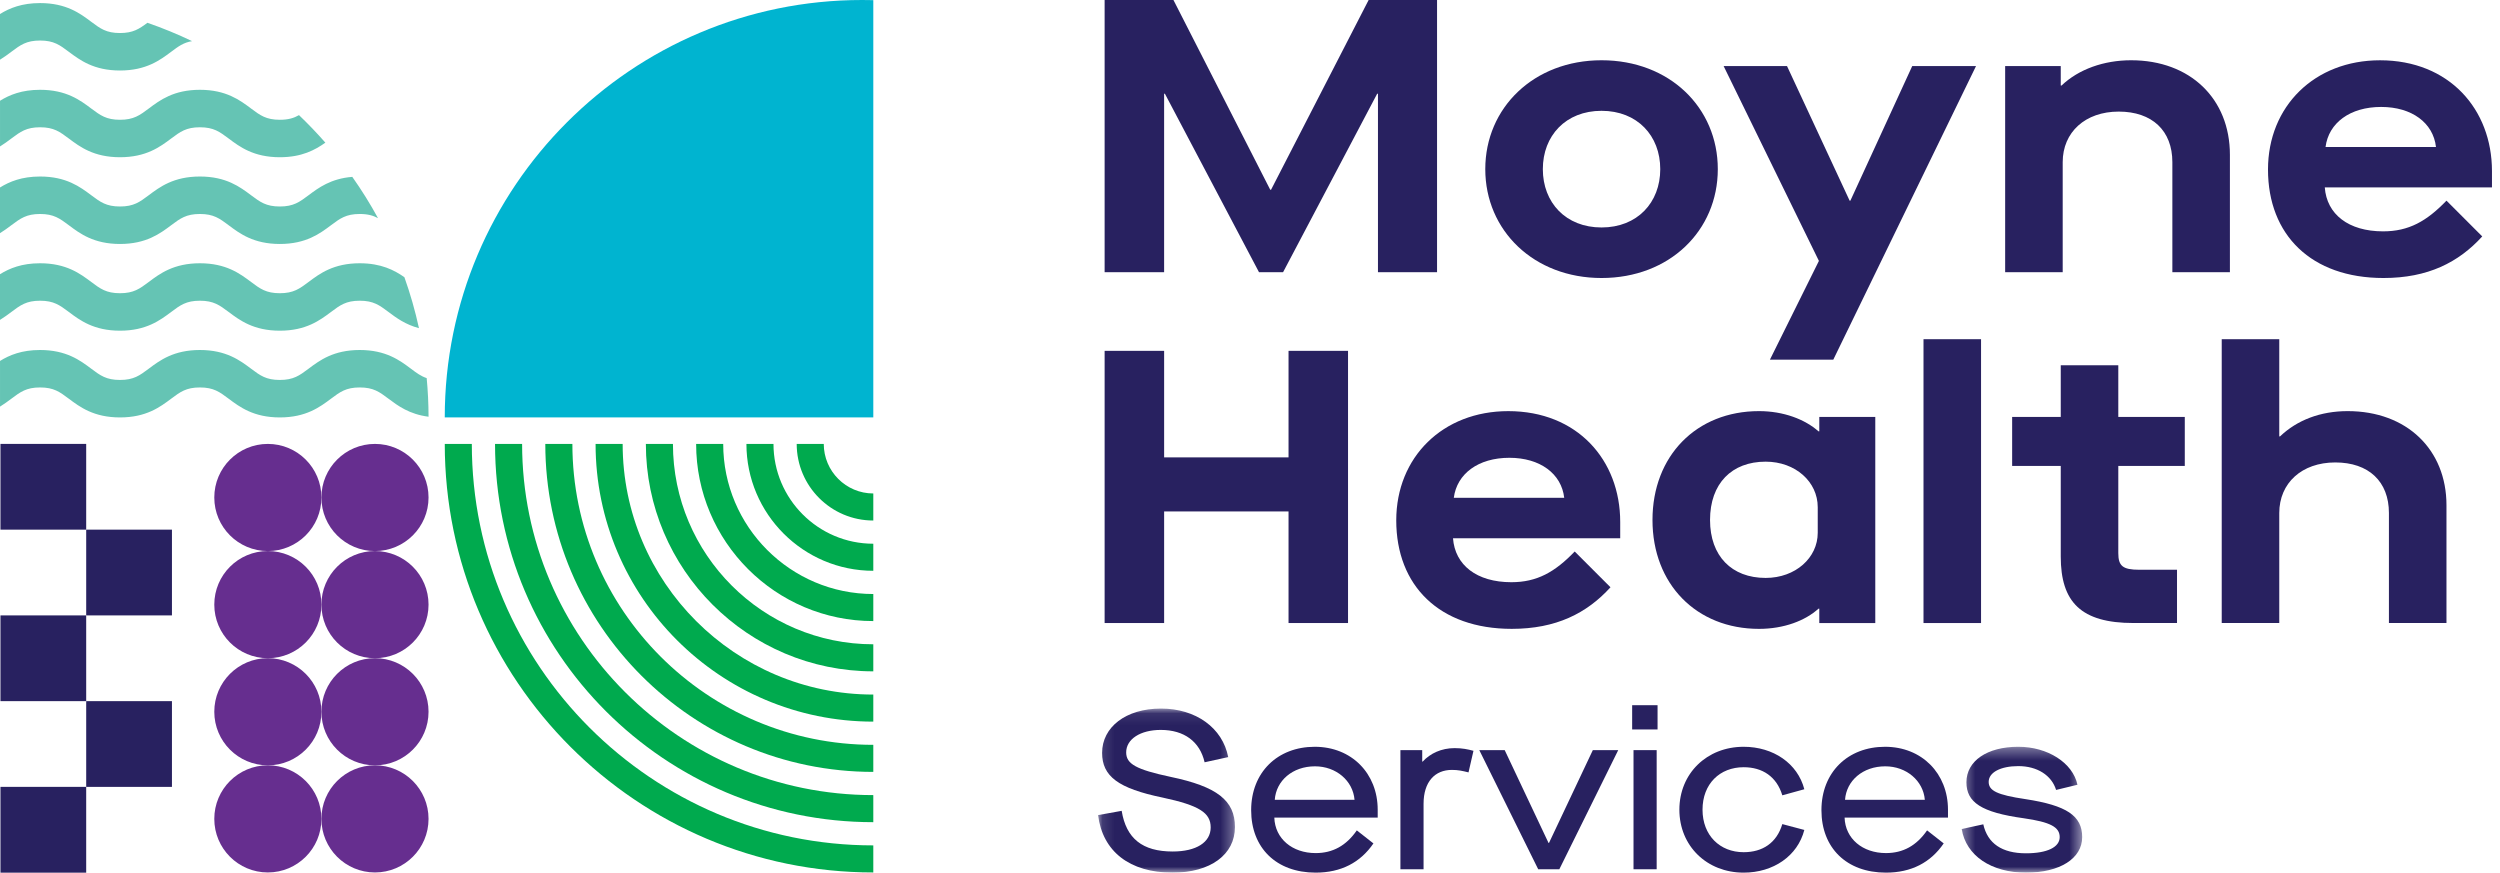 <?xml version="1.0" encoding="UTF-8"?>
<svg width="212px" height="74px" viewBox="0 0 212 74" version="1.1" xmlns="http://www.w3.org/2000/svg" xmlns:xlink="http://www.w3.org/1999/xlink">
    <title>Untitled</title>
    <defs>
        <polygon id="path-1" points="0.117 0.086 11.724 0.086 11.724 14 0.117 14"></polygon>
        <polygon id="path-3" points="0.352 0.326 10.569 0.326 10.569 11 0.352 11"></polygon>
    </defs>
    <g id="Page-1" stroke="none" stroke-width="1" fill="none" fill-rule="evenodd">
        <g id="Group-89">
            <g id="Group-45">
                <path d="M73.112,0 C73.427,0 73.742,0.004 74.056,0.012 L74.056,35.398 L37.715,35.398 C37.715,15.848 53.563,0 73.112,0" id="Fill-1" fill="#00B4D0"></path>
                <path d="M0,5.063 C0.359,4.843 0.672,4.608 0.963,4.391 C1.728,3.816 2.233,3.437 3.399,3.437 C4.563,3.437 5.069,3.816 5.833,4.391 C6.778,5.097 7.951,5.979 10.175,5.979 C12.399,5.979 13.573,5.097 14.517,4.391 C15.118,3.94 15.56,3.609 16.286,3.488 C15.062,2.899 13.797,2.38 12.5,1.932 C11.795,2.459 11.282,2.801 10.175,2.801 C9.011,2.801 8.506,2.422 7.739,1.849 C6.797,1.141 5.622,0.261 3.399,0.261 C1.848,0.261 0.808,0.689 0,1.189 L0,5.063 Z" id="Fill-3" fill="#65C4B4"></path>
                <path d="M10.176,10.157 C9.012,10.157 8.506,9.778 7.74,9.205 C6.797,8.497 5.622,7.615 3.4,7.615 C1.848,7.615 0.809,8.045 0.001,8.544 L0.001,12.419 C0.359,12.199 0.673,11.964 0.964,11.745 C1.729,11.172 2.234,10.793 3.4,10.793 C4.564,10.793 5.069,11.172 5.834,11.745 C6.778,12.453 7.952,13.333 10.176,13.333 C12.4,13.333 13.574,12.453 14.518,11.745 C15.283,11.172 15.788,10.793 16.952,10.793 C18.118,10.793 18.623,11.172 19.388,11.745 C20.331,12.453 21.506,13.333 23.73,13.333 C25.594,13.333 26.719,12.715 27.591,12.098 C26.88,11.287 26.134,10.508 25.355,9.763 C24.92,10.012 24.451,10.157 23.73,10.157 C22.564,10.157 22.059,9.778 21.294,9.205 C20.35,8.497 19.176,7.615 16.952,7.615 C14.728,7.615 13.555,8.497 12.612,9.205 C11.846,9.778 11.34,10.157 10.176,10.157" id="Fill-5" fill="#65C4B4"></path>
                <path d="M3.399,25.501 C4.563,25.501 5.069,25.88 5.835,26.455 C6.778,27.161 7.953,28.043 10.175,28.043 C12.399,28.043 13.574,27.161 14.517,26.455 C15.282,25.88 15.787,25.501 16.953,25.501 C18.117,25.501 18.623,25.88 19.387,26.455 C20.332,27.161 21.505,28.043 23.729,28.043 C25.953,28.043 27.127,27.161 28.071,26.455 C28.836,25.88 29.341,25.501 30.507,25.501 C31.671,25.501 32.176,25.88 32.941,26.455 C33.599,26.946 34.369,27.522 35.528,27.828 C35.206,26.351 34.792,24.909 34.293,23.507 C33.432,22.907 32.316,22.325 30.505,22.325 C28.283,22.325 27.108,23.205 26.165,23.913 C25.399,24.486 24.893,24.865 23.729,24.865 C22.565,24.865 22.058,24.486 21.293,23.913 C20.351,23.205 19.175,22.325 16.953,22.325 C14.729,22.325 13.554,23.205 12.611,23.913 C11.846,24.486 11.341,24.865 10.175,24.865 C9.011,24.865 8.506,24.486 7.741,23.913 C6.797,23.205 5.623,22.325 3.399,22.325 C1.848,22.325 0.808,22.753 0,23.253 L0,27.127 C0.36,26.907 0.672,26.672 0.963,26.455 C1.729,25.88 2.235,25.501 3.399,25.501" id="Fill-7" fill="#65C4B4"></path>
                <path d="M3.399,18.146 C4.563,18.146 5.069,18.526 5.835,19.099 C6.778,19.806 7.953,20.689 10.175,20.689 C12.399,20.689 13.574,19.806 14.517,19.099 C15.282,18.526 15.787,18.146 16.953,18.146 C18.117,18.146 18.623,18.526 19.387,19.099 C20.332,19.806 21.505,20.689 23.729,20.689 C25.953,20.689 27.127,19.806 28.071,19.099 C28.836,18.526 29.341,18.146 30.507,18.146 C31.186,18.146 31.641,18.276 32.054,18.498 C31.395,17.287 30.666,16.119 29.874,14.998 C28.053,15.146 27.014,15.921 26.165,16.558 C25.399,17.131 24.893,17.511 23.729,17.511 C22.565,17.511 22.058,17.131 21.293,16.558 C20.351,15.851 19.175,14.969 16.953,14.969 C14.729,14.969 13.554,15.851 12.611,16.558 C11.846,17.131 11.341,17.511 10.175,17.511 C9.011,17.511 8.506,17.131 7.741,16.558 C6.797,15.851 5.623,14.969 3.399,14.969 C1.848,14.969 0.808,15.399 0,15.899 L0,19.773 C0.36,19.552 0.672,19.317 0.963,19.099 C1.729,18.526 2.235,18.146 3.399,18.146" id="Fill-9" fill="#65C4B4"></path>
                <path d="M30.506,32.856 C31.67,32.856 32.177,33.235 32.942,33.81 C33.742,34.409 34.709,35.131 36.341,35.338 C36.338,34.234 36.285,33.143 36.183,32.064 C35.693,31.901 35.319,31.621 34.848,31.268 C33.904,30.56 32.73,29.68 30.506,29.68 C28.282,29.68 27.108,30.56 26.164,31.268 C25.399,31.841 24.894,32.22 23.728,32.22 C22.564,32.22 22.059,31.841 21.294,31.268 C20.35,30.56 19.176,29.68 16.952,29.68 C14.728,29.68 13.554,30.56 12.61,31.268 C11.845,31.841 11.34,32.22 10.176,32.22 C9.01,32.22 8.505,31.841 7.74,31.268 C6.797,30.56 5.622,29.68 3.398,29.68 C1.848,29.68 0.807,30.108 0.001,30.608 L0.001,34.482 C0.359,34.262 0.672,34.027 0.964,33.81 C1.729,33.235 2.234,32.856 3.398,32.856 C4.564,32.856 5.069,33.235 5.834,33.81 C6.778,34.516 7.952,35.398 10.176,35.398 C12.4,35.398 13.573,34.516 14.516,33.81 C15.282,33.235 15.788,32.856 16.952,32.856 C18.116,32.856 18.623,33.235 19.388,33.81 C20.331,34.516 21.506,35.398 23.728,35.398 C25.952,35.398 27.127,34.516 28.07,33.81 C28.835,33.235 29.342,32.856 30.506,32.856" id="Fill-11" fill="#65C4B4"></path>
                <path d="M74.056,52.667 L74.056,50.373 C67.038,50.373 61.328,44.663 61.328,37.643 L59.032,37.643 C59.032,45.927 65.772,52.667 74.056,52.667" id="Fill-13" fill="#00AA4E"></path>
                <path d="M74.056,56.93 L74.056,54.635 C64.686,54.635 57.065,47.013 57.065,37.643 L54.769,37.643 C54.769,48.278 63.422,56.93 74.056,56.93" id="Fill-15" fill="#00AA4E"></path>
                <path d="M74.056,44.14 L74.056,41.846 C71.74,41.846 69.855,39.96 69.855,37.644 L67.56,37.644 C67.56,41.226 70.474,44.14 74.056,44.14" id="Fill-17" fill="#00AA4E"></path>
                <path d="M74.056,48.403 L74.056,46.108 C69.388,46.108 65.591,42.31 65.591,37.643 L63.297,37.643 C63.297,43.576 68.123,48.403 74.056,48.403" id="Fill-19" fill="#00AA4E"></path>
                <path d="M74.056,61.194 L74.056,58.899 C62.336,58.899 52.801,49.364 52.801,37.644 L50.505,37.644 C50.505,50.63 61.07,61.194 74.056,61.194" id="Fill-21" fill="#00AA4E"></path>
                <path d="M74.056,73.984 L74.056,71.689 C55.283,71.689 40.01,56.416 40.01,37.644 L37.716,37.644 C37.716,57.682 54.018,73.984 74.056,73.984" id="Fill-23" fill="#00AA4E"></path>
                <path d="M74.056,69.721 L74.056,67.425 C57.634,67.425 44.275,54.065 44.275,37.644 L41.979,37.644 C41.979,55.331 56.368,69.721 74.056,69.721" id="Fill-25" fill="#00AA4E"></path>
                <path d="M74.056,65.457 L74.056,63.162 C59.984,63.162 48.538,51.714 48.538,37.643 L46.242,37.643 C46.242,52.98 58.72,65.457 74.056,65.457" id="Fill-27" fill="#00AA4E"></path>
                <path d="M27.256,69.441 C27.256,71.95 25.222,73.984 22.713,73.984 C20.205,73.984 18.172,71.95 18.172,69.441 C18.172,66.932 20.205,64.898 22.713,64.898 C25.222,64.898 27.256,66.932 27.256,69.441" id="Fill-29" fill="#662E8F"></path>
                <path d="M36.34,69.441 C36.34,71.95 34.306,73.984 31.797,73.984 C29.289,73.984 27.256,71.95 27.256,69.441 C27.256,66.932 29.289,64.898 31.797,64.898 C34.306,64.898 36.34,66.932 36.34,69.441" id="Fill-31" fill="#662E8F"></path>
                <path d="M27.256,60.356 C27.256,62.865 25.222,64.9 22.713,64.9 C20.205,64.9 18.172,62.865 18.172,60.356 C18.172,57.847 20.205,55.813 22.713,55.813 C25.222,55.813 27.256,57.847 27.256,60.356" id="Fill-33" fill="#662E8F"></path>
                <path d="M36.34,60.356 C36.34,62.865 34.306,64.9 31.797,64.9 C29.289,64.9 27.256,62.865 27.256,60.356 C27.256,57.847 29.289,55.813 31.797,55.813 C34.306,55.813 36.34,57.847 36.34,60.356" id="Fill-35" fill="#662E8F"></path>
                <path d="M27.256,51.272 C27.256,53.781 25.222,55.815 22.713,55.815 C20.205,55.815 18.172,53.781 18.172,51.272 C18.172,48.763 20.205,46.729 22.713,46.729 C25.222,46.729 27.256,48.763 27.256,51.272" id="Fill-37" fill="#662E8F"></path>
                <path d="M36.34,51.272 C36.34,53.781 34.306,55.815 31.797,55.815 C29.289,55.815 27.256,53.781 27.256,51.272 C27.256,48.763 29.289,46.729 31.797,46.729 C34.306,46.729 36.34,48.763 36.34,51.272" id="Fill-39" fill="#662E8F"></path>
                <path d="M27.256,42.187 C27.256,44.696 25.222,46.73 22.713,46.73 C20.205,46.73 18.172,44.696 18.172,42.187 C18.172,39.678 20.205,37.644 22.713,37.644 C25.222,37.644 27.256,39.678 27.256,42.187" id="Fill-41" fill="#662E8F"></path>
                <path d="M36.34,42.187 C36.34,44.696 34.306,46.73 31.797,46.73 C29.289,46.73 27.256,44.696 27.256,42.187 C27.256,39.678 29.289,37.644 31.797,37.644 C34.306,37.644 36.34,39.678 36.34,42.187" id="Fill-43" fill="#662E8F"></path>
            </g>
            <polygon id="Fill-46" fill="#282160" points="0.039 74 7.309 74 7.309 66.729 0.039 66.729"></polygon>
            <polygon id="Fill-47" fill="#282160" points="7.31 66.728 14.581 66.728 14.581 59.457 7.31 59.457"></polygon>
            <polygon id="Fill-48" fill="#282160" points="7.31 52.186 14.581 52.186 14.581 44.914 7.31 44.914"></polygon>
            <polygon id="Fill-49" fill="#282160" points="0.039 59.457 7.309 59.457 7.309 52.186 0.039 52.186"></polygon>
            <polygon id="Fill-50" fill="#282160" points="0.039 44.914 7.309 44.914 7.309 37.643 0.039 37.643"></polygon>
            <polygon id="Fill-51" fill="#282160" points="116.06 0 107.784 16.092 107.717 16.092 99.508 0 93.672 0 93.672 23.08 98.717 23.08 98.717 7.947 98.783 7.947 106.762 23.08 108.806 23.08 116.785 7.947 116.851 7.947 116.851 23.08 121.862 23.08 121.862 0"></polygon>
            <path d="M140.79,14.343 C140.79,11.508 138.845,9.397 135.811,9.397 C132.777,9.397 130.832,11.508 130.832,14.343 C130.832,17.178 132.777,19.289 135.811,19.289 C138.845,19.289 140.79,17.178 140.79,14.343 M125.952,14.343 C125.952,9.133 130.074,5.11 135.811,5.11 C141.582,5.11 145.67,9.133 145.67,14.343 C145.67,19.553 141.582,23.575 135.811,23.575 C130.074,23.575 125.952,19.553 125.952,14.343" id="Fill-52" fill="#282160"></path>
            <polygon id="Fill-54" fill="#282160" points="154.243 22.125 146.165 5.605 151.54 5.605 156.847 17.014 156.914 17.014 162.156 5.605 167.565 5.605 155.463 30.5 150.089 30.5"></polygon>
            <g id="Group-59" transform="translate(170, 5)" fill="#282160">
                <path d="M0.037,0.605 L4.752,0.605 L4.752,2.254 L4.818,2.254 C6.269,0.869 8.412,0.11 10.72,0.11 C15.732,0.11 19.096,3.375 19.096,8.123 L19.096,18.081 L14.216,18.081 L14.216,8.749 C14.216,6.078 12.501,4.463 9.665,4.463 C6.83,4.463 4.917,6.21 4.917,8.749 L4.917,18.081 L0.037,18.081 L0.037,0.605 Z" id="Fill-55"></path>
                <path d="M36.571,7.464 C36.34,5.419 34.526,4.069 31.922,4.069 C29.284,4.069 27.47,5.419 27.206,7.464 L36.571,7.464 Z M22.326,9.377 C22.326,4.002 26.282,0.112 31.823,0.112 C37.691,0.112 41.319,4.266 41.319,9.509 L41.319,10.893 L27.142,10.893 C27.305,13.168 29.151,14.619 32.087,14.619 C34.263,14.619 35.779,13.762 37.462,12.015 L40.493,15.049 C38.483,17.258 35.877,18.575 32.12,18.575 C25.986,18.575 22.326,14.915 22.326,9.377 L22.326,9.377 Z" id="Fill-57"></path>
            </g>
            <polygon id="Fill-60" fill="#282160" points="93.672 29.752 98.718 29.752 98.718 38.786 109.268 38.786 109.268 29.752 114.313 29.752 114.313 52.833 109.268 52.833 109.268 43.37 98.718 43.37 98.718 52.833 93.672 52.833"></polygon>
            <g id="Group-65" transform="translate(118, 34)" fill="#282160">
                <path d="M14.646,8.216 C14.415,6.171 12.601,4.821 9.997,4.821 C7.359,4.821 5.545,6.171 5.282,8.216 L14.646,8.216 Z M0.402,10.129 C0.402,4.754 4.359,0.864 9.898,0.864 C15.767,0.864 19.394,5.018 19.394,10.261 L19.394,11.645 L5.215,11.645 C5.381,13.92 7.227,15.371 10.162,15.371 C12.338,15.371 13.855,14.514 15.536,12.767 L18.569,15.801 C16.559,18.01 13.953,19.327 10.194,19.327 C4.062,19.327 0.402,15.667 0.402,10.129 L0.402,10.129 Z" id="Fill-61"></path>
                <path d="M36.144,11.184 L36.144,9.008 C36.144,6.864 34.264,5.149 31.726,5.149 C28.857,5.149 27.011,6.996 27.011,10.096 C27.011,13.162 28.857,15.008 31.726,15.008 C34.264,15.008 36.144,13.294 36.144,11.184 L36.144,11.184 Z M41.024,1.358 L41.024,18.834 L36.276,18.834 L36.276,17.614 L36.209,17.614 C35.088,18.635 33.275,19.328 31.165,19.328 C25.856,19.328 22.131,15.537 22.131,10.096 C22.131,4.655 25.856,0.863 31.165,0.863 C33.242,0.863 35.056,1.556 36.209,2.578 L36.276,2.578 L36.276,1.358 L41.024,1.358 Z" id="Fill-63"></path>
            </g>
            <polygon id="Fill-66" fill="#282160" points="163.113 52.834 167.993 52.834 167.993 28.764 163.113 28.764"></polygon>
            <g id="Group-78" transform="translate(93, 28)">
                <path d="M86.632,11.512 L86.632,18.898 C86.632,19.986 86.995,20.315 88.413,20.315 L91.611,20.315 L91.611,24.832 L87.919,24.832 C83.467,24.832 81.752,23.053 81.752,19.194 L81.752,11.512 L77.63,11.512 L77.63,7.358 L81.752,7.358 L81.752,2.972 L86.632,2.972 L86.632,7.358 L92.27,7.358 L92.27,11.512 L86.632,11.512 Z" id="Fill-67" fill="#282160"></path>
                <path d="M95.402,0.763 L100.282,0.763 L100.282,9.006 L100.348,9.006 C101.799,7.621 103.777,6.863 106.085,6.863 C111.097,6.863 114.461,10.127 114.461,14.843 L114.461,24.833 L109.581,24.833 L109.581,15.502 C109.581,12.831 107.866,11.215 105.03,11.215 C102.195,11.215 100.282,12.962 100.282,15.502 L100.282,24.833 L95.402,24.833 L95.402,0.763 Z" id="Fill-69" fill="#282160"></path>
                <g id="Group-73" transform="translate(0, 32)">
                    <mask id="mask-2" fill="white">
                        <use xlink:href="#path-1"></use>
                    </mask>
                    <g id="Clip-72"></g>
                    <path d="M0.117,9.12 L2.118,8.759 C2.5,11.102 3.872,12.208 6.445,12.208 C8.446,12.208 9.666,11.427 9.666,10.167 C9.666,8.93 8.712,8.301 5.586,7.634 C1.814,6.853 0.459,5.823 0.459,3.841 C0.459,1.667 2.46,0.086 5.453,0.086 C8.408,0.086 10.675,1.724 11.152,4.202 L9.151,4.641 C8.75,2.887 7.416,1.897 5.434,1.897 C3.701,1.897 2.5,2.678 2.5,3.803 C2.5,4.774 3.319,5.251 6.272,5.88 C10.2,6.699 11.724,7.881 11.724,10.129 C11.724,12.474 9.647,14 6.426,14 C2.804,14 0.499,12.208 0.117,9.12" id="Fill-71" fill="#282160" mask="url(#mask-2)"></path>
                </g>
                <path d="M21.865,39.824 C21.732,38.205 20.303,36.984 18.511,36.984 C16.605,36.984 15.214,38.205 15.1,39.824 L21.865,39.824 Z M13.098,40.702 C13.098,37.499 15.328,35.327 18.492,35.327 C21.618,35.327 23.829,37.594 23.829,40.663 L23.829,41.331 L15.062,41.331 C15.119,43.121 16.586,44.342 18.568,44.342 C20.017,44.342 21.161,43.712 22.057,42.416 L23.467,43.522 C22.361,45.142 20.722,45.999 18.568,45.999 C15.233,45.999 13.098,43.904 13.098,40.702 L13.098,40.702 Z" id="Fill-74" fill="#282160"></path>
                <path d="M25.755,35.612 L27.604,35.612 L27.604,36.583 L27.642,36.583 C28.29,35.88 29.242,35.441 30.348,35.441 C30.996,35.441 31.454,35.536 31.95,35.669 L31.53,37.499 C30.996,37.366 30.654,37.288 30.12,37.288 C28.691,37.288 27.718,38.28 27.718,40.167 L27.718,45.714 L25.755,45.714 L25.755,35.612 Z" id="Fill-76" fill="#282160"></path>
            </g>
            <polygon id="Fill-79" fill="#282160" points="135.071 63.612 131.354 71.482 131.316 71.482 127.599 63.612 125.445 63.612 130.44 73.714 132.231 73.714 137.225 63.612"></polygon>
            <path d="M138.407,61.858 L140.561,61.858 L140.561,59.801 L138.407,59.801 L138.407,61.858 Z M138.522,73.713 L140.485,73.713 L140.485,63.611 L138.522,63.611 L138.522,73.713 Z" id="Fill-80" fill="#282160"></path>
            <g id="Group-88" transform="translate(142, 63)">
                <path d="M0.411,5.663 C0.411,2.594 2.737,0.327 5.861,0.327 C8.377,0.327 10.437,1.737 11.007,3.928 L9.14,4.443 C8.664,2.862 7.463,2.06 5.861,2.06 C3.841,2.06 2.374,3.47 2.374,5.663 C2.374,7.835 3.841,9.266 5.861,9.266 C7.463,9.266 8.664,8.483 9.14,6.883 L11.007,7.379 C10.437,9.589 8.377,10.999 5.861,10.999 C2.737,10.999 0.411,8.732 0.411,5.663" id="Fill-81" fill="#282160"></path>
                <path d="M21.226,4.824 C21.092,3.204 19.662,1.984 17.87,1.984 C15.964,1.984 14.573,3.204 14.459,4.824 L21.226,4.824 Z M12.458,5.702 C12.458,2.499 14.687,0.327 17.851,0.327 C20.977,0.327 23.189,2.595 23.189,5.663 L23.189,6.33 L14.421,6.33 C14.478,8.121 15.947,9.341 17.928,9.341 C19.377,9.341 20.521,8.713 21.416,7.415 L22.826,8.521 C21.72,10.143 20.082,10.999 17.928,10.999 C14.592,10.999 12.458,8.903 12.458,5.702 L12.458,5.702 Z" id="Fill-83" fill="#282160"></path>
                <g id="Group-87" transform="translate(24, 0)">
                    <mask id="mask-4" fill="white">
                        <use xlink:href="#path-3"></use>
                    </mask>
                    <g id="Clip-86"></g>
                    <path d="M0.352,7.302 L2.183,6.901 C2.546,8.522 3.764,9.36 5.804,9.36 C7.595,9.36 8.662,8.845 8.662,7.988 C8.662,7.131 7.862,6.711 5.612,6.388 C2.011,5.892 0.753,5.035 0.753,3.338 C0.753,1.527 2.506,0.326 5.154,0.326 C7.633,0.326 9.768,1.679 10.168,3.547 L8.357,3.986 C7.976,2.747 6.756,1.966 5.154,1.966 C3.65,1.966 2.64,2.5 2.64,3.3 C2.64,4.043 3.326,4.406 5.766,4.767 C9.254,5.301 10.569,6.177 10.569,7.988 C10.569,9.799 8.681,11 5.804,11 C2.849,11 0.716,9.552 0.352,7.302" id="Fill-85" fill="#282160" mask="url(#mask-4)"></path>
                </g>
            </g>
        </g>
    </g>
</svg>
